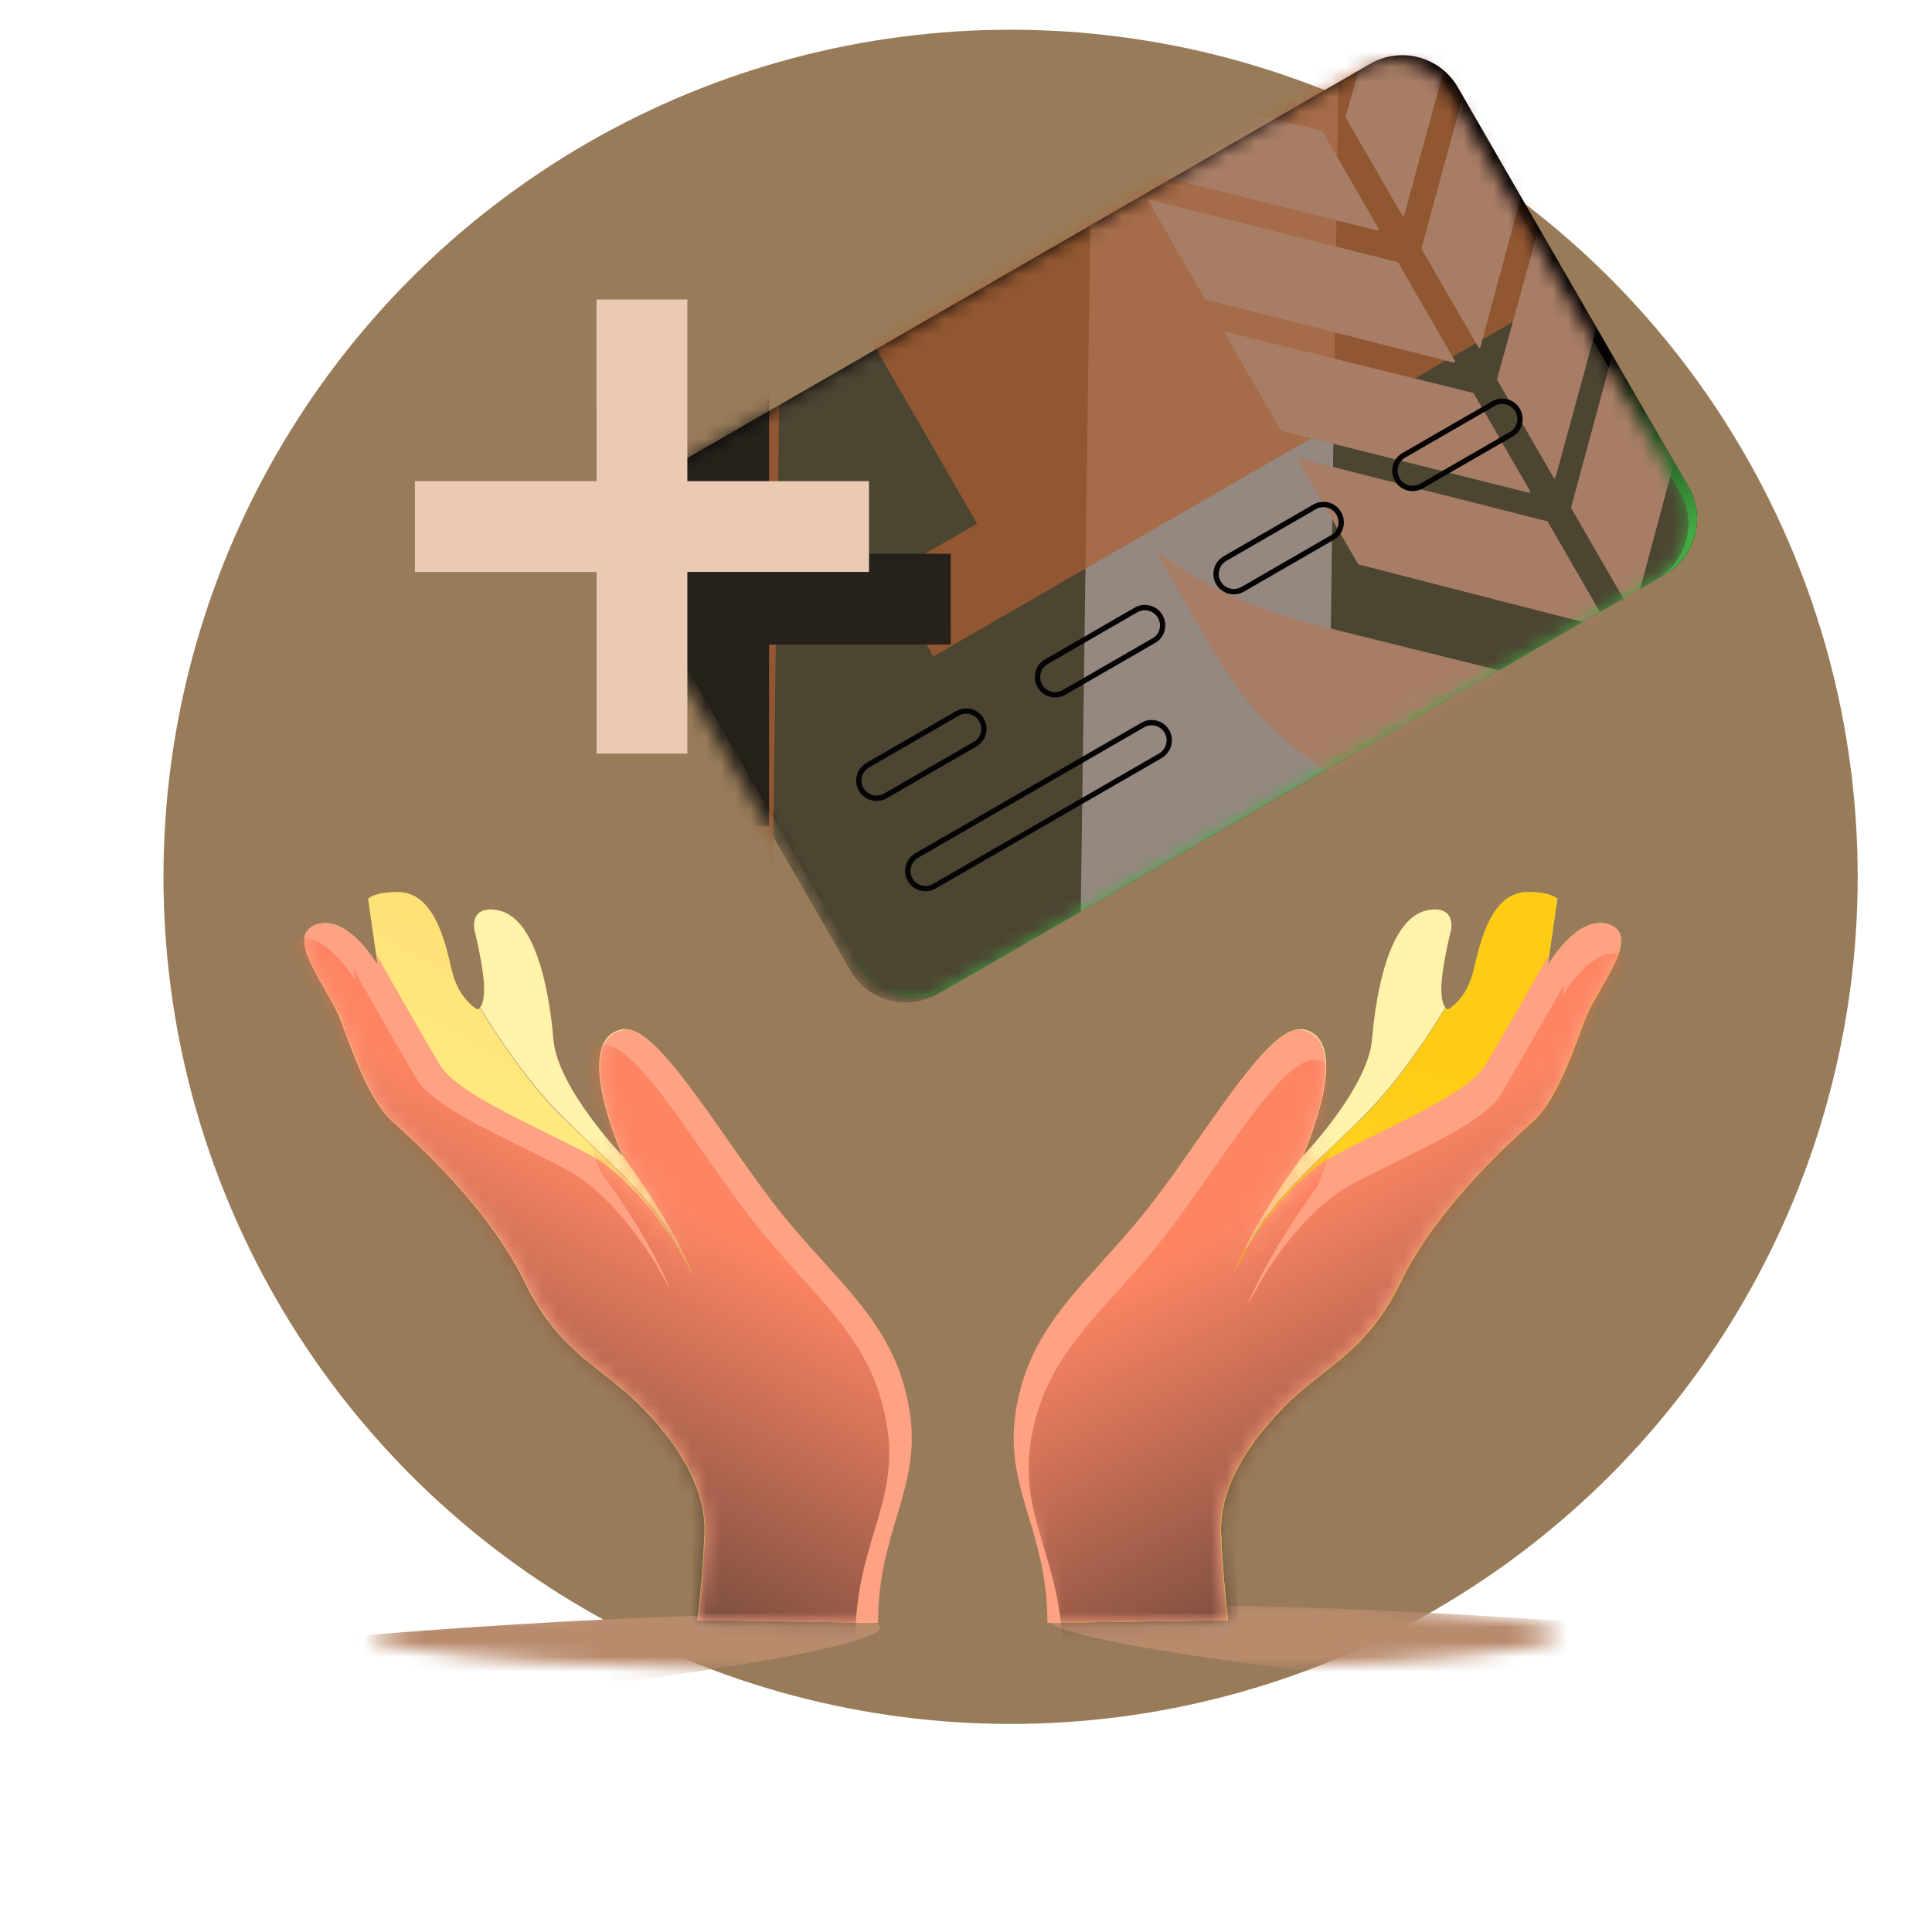 <svg width="130" height="130" viewBox="0 0 130 130" fill="none" xmlns="http://www.w3.org/2000/svg">
<circle cx="68" cy="59" r="57" fill="#987B59"/>
<mask id="mask0_26760_18886" style="mask-type:alpha" maskUnits="userSpaceOnUse" x="24" y="107" width="81" height="6">
<ellipse cx="64.903" cy="110.015" rx="40.039" ry="2.575" fill="url(#paint0_linear_26760_18886)"/>
</mask>
<g mask="url(#mask0_26760_18886)">
<g filter="url(#filter0_f_26760_18886)">
<path fill-rule="evenodd" clip-rule="evenodd" d="M110.268 114.607C132.314 116.319 150.276 116.556 150.386 115.139C150.496 113.721 132.713 111.184 110.666 109.473C88.619 107.762 70.658 107.524 70.547 108.942C70.438 110.36 88.221 112.896 110.268 114.607ZM19.572 115.617C41.597 113.653 59.35 110.913 59.224 109.496C59.098 108.08 41.14 108.524 19.114 110.488C-2.912 112.452 -20.665 115.193 -20.538 116.609C-20.412 118.026 -2.454 117.582 19.572 115.617Z" fill="#B98B6D"/>
</g>
</g>
<path d="M108.347 62.235C106.177 61.404 104.145 64.96 104.145 64.96L104.791 60.48C104.791 60.48 104.422 60.019 102.805 60.019C100.358 60.019 99.619 63.297 99.157 65.283C98.695 67.269 97.448 67.915 97.448 67.915C97.448 67.915 97.356 67.915 97.264 67.823C96.571 68.978 94.4 72.441 91.999 74.889C89.043 77.844 85.488 80.707 83.917 84.079L82.393 82.047L87.427 69.255C85.257 69.301 81.608 75.535 77.822 80.615C73.896 85.88 69.786 88.466 68.539 94.192C67.292 99.919 70.525 102.643 70.525 109.201L82.624 109.016C82.624 109.016 82.255 105.738 82.162 103.151C82.07 100.519 83.456 97.702 86.273 94.793C89.09 91.883 91.907 91.144 94.308 86.157C96.756 81.169 101.697 76.782 103.221 75.397C104.699 74.011 105.761 71.01 106.592 68.747C107.423 66.484 110.471 63.113 108.347 62.235Z" fill="#88BBFB"/>
<path d="M108.347 62.235C106.177 61.404 104.145 64.96 104.145 64.96L104.791 60.48C104.791 60.48 104.422 60.019 102.805 60.019C100.358 60.019 99.619 63.297 99.157 65.283C98.695 67.269 97.448 67.915 97.448 67.915C97.448 67.915 97.356 67.915 97.264 67.823C96.571 68.978 94.4 72.441 91.999 74.889C89.043 77.844 85.488 80.707 83.917 84.079L82.393 82.047L87.427 69.255C85.257 69.301 81.608 75.535 77.822 80.615C73.896 85.88 69.786 88.466 68.539 94.192C67.292 99.919 70.525 102.643 70.525 109.201L82.624 109.016C82.624 109.016 82.255 105.738 82.162 103.151C82.07 100.519 83.456 97.702 86.273 94.793C89.09 91.883 91.907 91.144 94.308 86.157C96.756 81.169 101.697 76.782 103.221 75.397C104.699 74.011 105.761 71.01 106.592 68.747C107.423 66.484 110.471 63.113 108.347 62.235Z" fill="url(#paint1_linear_26760_18886)"/>
<path d="M108.347 62.235C106.177 61.404 104.145 64.96 104.145 64.96L104.791 60.48C104.791 60.48 104.422 60.019 102.805 60.019C100.358 60.019 99.619 63.297 99.157 65.283C98.695 67.269 97.448 67.915 97.448 67.915C97.448 67.915 97.356 67.915 97.264 67.823C96.571 68.978 94.4 72.441 91.999 74.889C89.043 77.844 85.488 80.707 83.917 84.079L82.393 82.047L87.427 69.255C85.257 69.301 81.608 75.535 77.822 80.615C73.896 85.88 69.786 88.466 68.539 94.192C67.292 99.919 70.525 102.643 70.525 109.201L82.624 109.016C82.624 109.016 82.255 105.738 82.162 103.151C82.07 100.519 83.456 97.702 86.273 94.793C89.09 91.883 91.907 91.144 94.308 86.157C96.756 81.169 101.697 76.782 103.221 75.397C104.699 74.011 105.761 71.01 106.592 68.747C107.423 66.484 110.471 63.113 108.347 62.235Z" fill="url(#paint2_linear_26760_18886)"/>
<path d="M108.347 62.235C106.177 61.404 104.145 64.96 104.145 64.96L104.791 60.48C104.791 60.48 104.422 60.019 102.805 60.019C100.358 60.019 99.619 63.297 99.157 65.283C98.695 67.269 97.448 67.915 97.448 67.915C97.448 67.915 97.356 67.915 97.264 67.823C96.571 68.978 94.4 72.441 91.999 74.889C89.043 77.844 85.488 80.707 83.917 84.079L82.393 82.047L87.427 69.255C85.257 69.301 81.608 75.535 77.822 80.615C73.896 85.88 69.786 88.466 68.539 94.192C67.292 99.919 70.525 102.643 70.525 109.201L82.624 109.016C82.624 109.016 82.255 105.738 82.162 103.151C82.07 100.519 83.456 97.702 86.273 94.793C89.09 91.883 91.907 91.144 94.308 86.157C96.756 81.169 101.697 76.782 103.221 75.397C104.699 74.011 105.761 71.01 106.592 68.747C107.423 66.484 110.471 63.113 108.347 62.235Z" fill="url(#paint3_linear_26760_18886)"/>
<path d="M83.916 84.032C85.486 80.661 89.042 77.844 91.998 74.842C94.399 72.395 96.57 68.931 97.262 67.776C97.124 67.638 96.985 67.315 96.985 66.53C96.985 65.144 97.632 62.604 97.632 62.604C97.632 62.604 98.001 60.988 96.246 61.219C93.522 61.496 92.598 66.668 92.321 69.947C92.044 73.226 87.657 77.798 87.657 77.798C87.657 77.798 91.213 69.901 87.657 69.254C87.61 69.254 87.518 69.254 87.426 69.254L82.392 82L83.916 84.032Z" fill="#FFF2AA"/>
<path fill-rule="evenodd" clip-rule="evenodd" d="M104.144 64.96C104.144 64.96 106.176 61.404 108.346 62.235C109.832 62.849 108.765 64.683 107.704 66.505C107.249 67.287 106.795 68.067 106.545 68.747C106.514 68.833 106.482 68.921 106.449 69.009C105.632 71.237 104.595 74.064 103.174 75.397C103.124 75.443 103.07 75.492 103.012 75.544C101.327 77.073 96.628 81.334 94.261 86.157C92.633 89.54 90.813 90.968 88.931 92.445C88.039 93.145 87.132 93.857 86.226 94.793C83.409 97.702 82.023 100.519 82.116 103.151C82.208 105.738 82.578 109.016 82.578 109.016L70.478 109.201C70.478 106.257 69.827 104.086 69.222 102.069C68.478 99.592 67.805 97.348 68.492 94.192C68.505 94.132 68.519 94.072 68.533 94.012C69.392 90.158 71.606 87.71 74.168 84.876C75.287 83.639 76.471 82.329 77.638 80.797C77.684 80.737 77.729 80.676 77.775 80.615C77.894 80.457 78.013 80.298 78.132 80.138C78.651 79.437 79.168 78.718 79.677 78C80.025 77.509 80.368 77.019 80.707 76.535C82.862 73.464 84.825 70.665 86.364 69.67L86.353 69.691C86.818 69.381 87.241 69.236 87.613 69.301C91.169 69.901 87.613 77.844 87.613 77.844C87.613 77.844 84.653 81.738 83.007 85.586L83.039 85.603L83.917 84.033C83.917 84.033 86.595 79.415 89.966 77.66C90.796 77.216 91.746 76.748 92.725 76.265C95.723 74.787 98.99 73.176 99.895 71.749C101.05 69.855 104.236 64.221 104.236 64.221L104.144 64.96Z" fill="#FFA183"/>
<mask id="mask1_26760_18886" style="mask-type:alpha" maskUnits="userSpaceOnUse" x="68" y="62" width="42" height="48">
<path fill-rule="evenodd" clip-rule="evenodd" d="M104.14 64.96C104.14 64.96 106.172 61.404 108.342 62.235C109.829 62.849 108.761 64.683 107.701 66.505C107.245 67.287 106.791 68.067 106.541 68.747C106.51 68.833 106.478 68.921 106.445 69.009C105.628 71.237 104.592 74.064 103.17 75.397C103.12 75.443 103.066 75.492 103.008 75.544C101.323 77.073 96.624 81.334 94.257 86.157C92.629 89.54 90.809 90.968 88.927 92.445C88.035 93.145 87.128 93.857 86.222 94.793C83.405 97.702 82.019 100.519 82.112 103.151C82.204 105.738 82.574 109.016 82.574 109.016L70.474 109.201C70.474 106.257 69.823 104.086 69.218 102.069C68.475 99.592 67.801 97.348 68.489 94.192C68.502 94.132 68.515 94.072 68.529 94.012C69.388 90.158 71.602 87.71 74.165 84.876C75.283 83.639 76.467 82.329 77.635 80.797C77.68 80.737 77.725 80.676 77.771 80.615C77.89 80.457 78.009 80.298 78.128 80.138C78.648 79.437 79.164 78.718 79.673 78C80.021 77.509 80.365 77.019 80.704 76.535C82.858 73.464 84.821 70.665 86.36 69.67L86.349 69.691C86.814 69.381 87.237 69.236 87.609 69.301C91.165 69.901 87.609 77.844 87.609 77.844C87.609 77.844 84.649 81.738 83.003 85.586L83.035 85.603L83.913 84.033C83.913 84.033 86.591 79.415 89.963 77.66C90.792 77.216 91.742 76.748 92.721 76.265C95.719 74.787 98.986 73.176 99.891 71.749C101.046 69.855 104.232 64.221 104.232 64.221L104.14 64.96Z" fill="#FFA183"/>
</mask>
<g mask="url(#mask1_26760_18886)">
<g opacity="0.5" filter="url(#filter1_f_26760_18886)">
<path fill-rule="evenodd" clip-rule="evenodd" d="M105.152 66.984C105.152 66.984 107.184 63.428 109.354 64.26C110.84 64.874 109.773 66.708 108.712 68.529C108.257 69.311 107.803 70.091 107.553 70.771C107.521 70.858 107.489 70.945 107.457 71.034C106.64 73.261 105.603 76.089 104.182 77.421C104.132 77.467 104.078 77.516 104.02 77.568C102.334 79.097 97.636 83.359 95.269 88.181C93.64 91.564 91.82 92.992 89.939 94.469C89.046 95.17 88.14 95.881 87.234 96.817C84.417 99.727 83.031 102.544 83.124 105.176C83.216 107.762 83.585 111.041 83.585 111.041L71.486 111.226C71.486 108.282 70.835 106.11 70.229 104.093C69.486 101.617 68.813 99.373 69.5 96.217C69.513 96.156 69.527 96.096 69.541 96.037C70.4 92.182 72.614 89.734 75.176 86.9C76.294 85.663 77.479 84.353 78.646 82.821C78.692 82.761 78.737 82.701 78.782 82.64C78.902 82.482 79.021 82.323 79.14 82.162C79.659 81.461 80.175 80.742 80.685 80.025C81.032 79.534 81.376 79.043 81.715 78.56C83.87 75.488 85.832 72.689 87.372 71.695L87.361 71.716C87.826 71.405 88.249 71.26 88.621 71.325C92.177 71.925 88.621 79.868 88.621 79.868C88.621 79.868 85.661 83.763 84.015 87.611L84.047 87.627L84.925 86.057C84.925 86.057 87.603 81.439 90.974 79.684C91.804 79.241 92.754 78.772 93.733 78.29C96.731 76.811 99.998 75.2 100.903 73.773C102.058 71.88 105.244 66.246 105.244 66.246L105.152 66.984Z" fill="url(#paint4_linear_26760_18886)"/>
</g>
</g>
<path d="M21.212 62.235C23.382 61.404 25.414 64.96 25.414 64.96L24.767 60.48C24.767 60.48 25.137 60.019 26.753 60.019C29.201 60.019 29.94 63.297 30.401 65.283C30.863 67.269 32.11 67.915 32.11 67.915C32.11 67.915 32.203 67.915 32.295 67.823C32.988 68.978 35.158 72.441 37.559 74.889C40.515 77.844 44.071 80.707 45.641 84.079L47.165 82.047L42.131 69.255C44.302 69.301 47.95 75.535 51.737 80.615C55.662 85.88 59.773 88.466 61.019 94.192C62.266 99.919 59.034 102.643 59.034 109.201L46.934 109.016C46.934 109.016 47.304 105.738 47.396 103.151C47.488 100.519 46.103 97.702 43.286 94.793C40.469 91.883 37.652 91.144 35.251 86.157C32.803 81.169 27.862 76.782 26.338 75.397C24.86 74.011 23.798 71.01 22.966 68.747C22.135 66.484 19.087 63.113 21.212 62.235Z" fill="url(#paint5_linear_26760_18886)"/>
<path d="M45.643 84.032C44.072 80.661 40.517 77.844 37.561 74.842C35.16 72.395 32.989 68.931 32.296 67.776C32.435 67.638 32.574 67.315 32.574 66.53C32.574 65.144 31.927 62.604 31.927 62.604C31.927 62.604 31.558 60.988 33.312 61.219C36.037 61.496 36.961 66.668 37.238 69.947C37.515 73.226 41.902 77.798 41.902 77.798C41.902 77.798 38.346 69.901 41.902 69.254C41.948 69.254 42.041 69.254 42.133 69.254L47.167 82L45.643 84.032Z" fill="#FFF2AA"/>
<path fill-rule="evenodd" clip-rule="evenodd" d="M25.415 64.96C25.415 64.96 23.383 61.404 21.212 62.235C19.726 62.849 20.794 64.683 21.854 66.505C22.309 67.287 22.764 68.067 23.013 68.747C23.045 68.833 23.077 68.921 23.11 69.009C23.926 71.237 24.963 74.064 26.384 75.397C26.435 75.443 26.489 75.492 26.546 75.544C28.232 77.073 32.931 81.334 35.297 86.157C36.926 89.54 38.746 90.968 40.627 92.445C41.52 93.145 42.426 93.857 43.333 94.793C46.15 97.702 47.535 100.519 47.443 103.151C47.35 105.738 46.981 109.016 46.981 109.016L59.081 109.201C59.081 106.257 59.732 104.086 60.337 102.069C61.08 99.592 61.753 97.348 61.066 94.192C61.053 94.132 61.04 94.072 61.026 94.012C60.166 90.158 57.953 87.71 55.39 84.876C54.272 83.639 53.087 82.329 51.92 80.797C51.875 80.737 51.829 80.676 51.784 80.615C51.664 80.457 51.545 80.298 51.426 80.138C50.907 79.437 50.391 78.718 49.882 78C49.534 77.509 49.19 77.019 48.851 76.535C46.697 73.464 44.734 70.665 43.194 69.67L43.206 69.691C42.74 69.381 42.318 69.236 41.946 69.301C38.39 69.901 41.946 77.844 41.946 77.844C41.946 77.844 44.906 81.738 46.552 85.586L46.519 85.603L45.642 84.033C45.642 84.033 42.963 79.415 39.592 77.66C38.762 77.216 37.812 76.748 36.834 76.265C33.836 74.787 30.569 73.176 29.663 71.749C28.509 69.855 25.322 64.221 25.322 64.221L25.415 64.96Z" fill="#FFA183"/>
<mask id="mask2_26760_18886" style="mask-type:alpha" maskUnits="userSpaceOnUse" x="20" y="62" width="42" height="48">
<path fill-rule="evenodd" clip-rule="evenodd" d="M25.411 64.96C25.411 64.96 23.379 61.404 21.208 62.235C19.722 62.849 20.79 64.683 21.85 66.505C22.306 67.287 22.76 68.067 23.009 68.747C23.041 68.833 23.073 68.921 23.106 69.009C23.922 71.237 24.959 74.064 26.381 75.397C26.431 75.443 26.485 75.492 26.543 75.544C28.228 77.073 32.927 81.334 35.293 86.157C36.922 89.54 38.742 90.968 40.623 92.445C41.516 93.145 42.422 93.857 43.329 94.793C46.146 97.702 47.531 100.519 47.439 103.151C47.347 105.738 46.977 109.016 46.977 109.016L59.077 109.201C59.077 106.257 59.728 104.086 60.333 102.069C61.076 99.592 61.749 97.348 61.062 94.192C61.049 94.132 61.036 94.072 61.022 94.012C60.162 90.158 57.949 87.71 55.386 84.876C54.268 83.639 53.084 82.329 51.916 80.797C51.871 80.737 51.825 80.676 51.78 80.615C51.661 80.457 51.541 80.298 51.423 80.138C50.903 79.437 50.387 78.718 49.878 78C49.53 77.509 49.186 77.019 48.847 76.535C46.693 73.464 44.73 70.665 43.19 69.67L43.202 69.691C42.736 69.381 42.314 69.236 41.942 69.301C38.386 69.901 41.942 77.844 41.942 77.844C41.942 77.844 44.902 81.738 46.548 85.586L46.515 85.603L45.638 84.033C45.638 84.033 42.959 79.415 39.588 77.66C38.758 77.216 37.809 76.748 36.83 76.265C33.832 74.787 30.565 73.176 29.659 71.749C28.505 69.855 25.318 64.221 25.318 64.221L25.411 64.96Z" fill="#FFA183"/>
</mask>
<g mask="url(#mask2_26760_18886)">
<g opacity="0.5" filter="url(#filter2_f_26760_18886)">
<path fill-rule="evenodd" clip-rule="evenodd" d="M23.895 65.973C23.895 65.973 21.863 62.417 19.693 63.248C18.207 63.862 19.274 65.696 20.335 67.517C20.79 68.3 21.244 69.08 21.494 69.76C21.526 69.846 21.558 69.933 21.59 70.022C22.407 72.249 23.444 75.077 24.865 76.409C24.915 76.455 24.969 76.504 25.027 76.556C26.712 78.085 31.411 82.347 33.778 87.17C35.407 90.552 37.226 91.981 39.108 93.457C40 94.158 40.907 94.869 41.813 95.805C44.63 98.715 46.016 101.532 45.923 104.164C45.831 106.75 45.462 110.029 45.462 110.029L57.561 110.214C57.561 107.27 58.212 105.099 58.818 103.081C59.561 100.605 60.234 98.361 59.547 95.205C59.535 95.154 59.524 95.103 59.513 95.052C58.657 91.182 56.439 88.729 53.871 85.888C52.745 84.643 51.552 83.324 50.377 81.778C50.34 81.728 50.302 81.678 50.264 81.628C50.17 81.503 50.075 81.377 49.981 81.25C49.409 80.48 48.84 79.687 48.28 78.897C47.96 78.445 47.644 77.994 47.332 77.548C45.177 74.477 43.214 71.677 41.675 70.683L41.686 70.704C41.221 70.393 40.798 70.249 40.426 70.313C36.871 70.914 40.426 78.857 40.426 78.857C40.426 78.857 43.386 82.751 45.032 86.599L45 86.615L44.122 85.045C44.122 85.045 41.444 80.427 38.073 78.672C37.243 78.229 36.293 77.761 35.314 77.278C32.316 75.8 29.049 74.189 28.144 72.761C26.989 70.868 23.803 65.234 23.803 65.234L23.895 65.973Z" fill="url(#paint6_linear_26760_18886)"/>
</g>
</g>
<path d="M112.03 38.65L63.68 66.564C61.614 67.757 58.975 67.054 57.785 64.993L42.259 38.102C41.07 36.041 41.781 33.404 43.846 32.211L92.196 4.297C94.262 3.104 96.901 3.807 98.091 5.867L113.617 32.759C114.808 34.822 114.096 37.457 112.03 38.65Z" fill="#050304"/>
<path d="M112.03 38.65L63.68 66.564C61.614 67.757 58.975 67.054 57.785 64.993L42.259 38.102C41.07 36.041 41.781 33.404 43.846 32.211L92.196 4.297C94.262 3.104 96.901 3.807 98.091 5.867L113.617 32.759C114.808 34.822 114.096 37.457 112.03 38.65Z" fill="url(#paint7_linear_26760_18886)"/>
<mask id="mask3_26760_18886" style="mask-type:alpha" maskUnits="userSpaceOnUse" x="41" y="4" width="73" height="64">
<path d="M111.455 38.982L63.106 66.896C61.04 68.089 58.401 67.386 57.211 65.325L41.685 38.434C40.496 36.373 41.206 33.736 43.272 32.543L91.622 4.629C93.688 3.436 96.327 4.139 97.517 6.199L113.042 33.091C114.234 35.154 113.521 37.789 111.455 38.982Z" fill="white"/>
</mask>
<g mask="url(#mask3_26760_18886)">
<g filter="url(#filter3_ii_26760_18886)">
<path d="M111.455 38.982L63.106 66.896C61.04 68.089 58.401 67.386 57.211 65.325L41.685 38.434C40.496 36.373 41.206 33.736 43.272 32.543L91.622 4.629C93.688 3.436 96.327 4.139 97.517 6.199L113.042 33.091C114.234 35.154 113.521 37.789 111.455 38.982Z" fill="#C4D7D8"/>
<path d="M111.455 38.982L63.106 66.896C61.04 68.089 58.401 67.386 57.211 65.325L41.685 38.434C40.496 36.373 41.206 33.736 43.272 32.543L91.622 4.629C93.688 3.436 96.327 4.139 97.517 6.199L113.042 33.091C114.234 35.154 113.521 37.789 111.455 38.982Z" fill="url(#paint8_linear_26760_18886)"/>
<path d="M111.455 38.982L63.106 66.896C61.04 68.089 58.401 67.386 57.211 65.325L41.685 38.434C40.496 36.373 41.206 33.736 43.272 32.543L91.622 4.629C93.688 3.436 96.327 4.139 97.517 6.199L113.042 33.091C114.234 35.154 113.521 37.789 111.455 38.982Z" fill="url(#paint9_radial_26760_18886)"/>
<path d="M111.455 38.982L63.106 66.896C61.04 68.089 58.401 67.386 57.211 65.325L41.685 38.434C40.496 36.373 41.206 33.736 43.272 32.543L91.622 4.629C93.688 3.436 96.327 4.139 97.517 6.199L113.042 33.091C114.234 35.154 113.521 37.789 111.455 38.982Z" fill="#4C4532"/>
</g>
<g filter="url(#filter4_f_26760_18886)">
<path d="M89.416 51.703L72.719 61.343L73.359 15.174L90.056 5.533L89.416 51.703Z" fill="#958880"/>
</g>
<g filter="url(#filter5_f_26760_18886)">
<path d="M44.801 -1.046L85.35 -24.457L106.297 11.824L128.77 -1.15C129.071 -1.325 129.434 -1.365 129.777 -1.263C130.121 -1.161 130.417 -0.925 130.601 -0.606L133.04 3.618L62.802 44.17L60.363 39.946C60.179 39.627 60.123 39.252 60.206 38.904C60.289 38.555 60.506 38.262 60.808 38.087L65.748 35.235L44.801 -1.046Z" fill="#AF5E31" fill-opacity="0.7"/>
</g>
<path fill-rule="evenodd" clip-rule="evenodd" d="M81.161 -0.951L81.176 -0.924L81.249 -0.798L81.287 -0.732C81.32 -0.675 81.269 -0.608 81.206 -0.623L81.132 -0.642L80.991 -0.677L80.961 -0.684L79.172 -1.129C79.152 -1.134 79.136 -1.146 79.126 -1.164L69.61 -17.645C69.59 -17.681 69.544 -17.693 69.509 -17.672L68.003 -16.803C67.968 -16.783 67.956 -16.738 67.977 -16.702L76.388 -2.134L76.403 -2.107L76.476 -1.98L76.514 -1.914C76.547 -1.858 76.496 -1.79 76.433 -1.806L76.359 -1.825L76.218 -1.86L76.187 -1.868L74.413 -2.313C74.394 -2.318 74.377 -2.331 74.367 -2.348L66.554 -15.881C66.533 -15.916 66.488 -15.928 66.453 -15.908L64.949 -15.04C64.914 -15.019 64.902 -14.974 64.923 -14.939L71.633 -3.316L71.648 -3.29L71.721 -3.164L71.759 -3.097C71.792 -3.041 71.741 -2.974 71.678 -2.989L71.604 -3.008L71.463 -3.042L71.433 -3.05L69.646 -3.49C69.627 -3.495 69.61 -3.508 69.6 -3.525L63.488 -14.111C63.468 -14.146 63.423 -14.158 63.388 -14.138L61.889 -13.273C61.854 -13.252 61.842 -13.207 61.862 -13.172L70.936 2.544C70.946 2.561 70.962 2.574 70.982 2.579L87.39 6.695L87.42 6.703L87.561 6.738L87.635 6.757C87.698 6.773 87.749 6.705 87.717 6.649L87.679 6.583L87.606 6.456L87.59 6.429L72.67 -19.412C72.65 -19.448 72.605 -19.46 72.57 -19.439L71.071 -18.574C71.036 -18.554 71.024 -18.509 71.044 -18.474L81.161 -0.951ZM72.522 -19.057L87.176 6.325L71.152 2.305L62.244 -13.123L63.339 -13.756L69.335 -3.372C69.386 -3.282 69.473 -3.217 69.573 -3.192L71.605 -2.691C71.93 -2.611 72.192 -2.96 72.025 -3.251L65.305 -14.89L66.405 -15.526L74.102 -2.195C74.153 -2.105 74.239 -2.041 74.339 -2.016L76.359 -1.508C76.684 -1.427 76.948 -1.776 76.78 -2.068L68.359 -16.654L69.461 -17.29L78.86 -1.01C78.912 -0.921 78.998 -0.856 79.098 -0.831L81.133 -0.326C81.458 -0.245 81.721 -0.594 81.553 -0.885L71.426 -18.425L72.522 -19.057ZM90.549 7.865L94.987 -8.191L94.996 -8.223L95.035 -8.364L95.055 -8.437C95.073 -8.5 95.157 -8.51 95.19 -8.454L95.227 -8.389L95.301 -8.261L95.317 -8.233L98.952 -1.937C98.962 -1.92 98.965 -1.9 98.959 -1.881L94.553 14.23L94.544 14.262L94.505 14.404L94.486 14.476C94.468 14.539 94.384 14.55 94.351 14.493L94.314 14.429L94.24 14.301L94.223 14.272L90.557 7.921C90.547 7.904 90.544 7.884 90.549 7.865ZM105.718 34.139L110.089 17.965L110.098 17.933L110.136 17.79L110.156 17.719C110.173 17.655 110.258 17.644 110.29 17.701L110.327 17.765L110.401 17.894L110.418 17.923L114.331 24.699C114.341 24.716 114.343 24.736 114.338 24.755L110.002 40.989L109.993 41.022L109.955 41.165L109.936 41.236C109.919 41.3 109.834 41.311 109.801 41.254L109.764 41.19L109.69 41.062L109.673 41.032L105.726 34.195C105.716 34.178 105.713 34.158 105.718 34.139ZM100.045 0.569L95.65 16.7C95.645 16.719 95.647 16.739 95.657 16.756L99.35 23.151L99.366 23.18L99.44 23.308L99.477 23.373C99.51 23.429 99.595 23.418 99.612 23.355L99.631 23.284L99.67 23.141L99.679 23.108L104.043 6.924C104.048 6.905 104.045 6.884 104.036 6.868L100.375 0.527L100.358 0.498L100.284 0.37L100.247 0.305C100.214 0.249 100.129 0.26 100.112 0.323L100.093 0.395L100.054 0.537L100.045 0.569ZM105.171 9.447L100.734 25.504C100.728 25.523 100.731 25.544 100.741 25.561L104.407 31.911L104.423 31.939L104.497 32.067L104.535 32.132C104.567 32.188 104.652 32.178 104.669 32.115L104.689 32.043L104.728 31.901L104.737 31.869L109.143 15.758C109.148 15.739 109.146 15.719 109.136 15.701L105.501 9.405L105.485 9.377L105.411 9.25L105.373 9.185C105.341 9.128 105.256 9.139 105.239 9.202L105.219 9.274L105.18 9.416L105.171 9.447ZM108.097 41.948L108.113 41.975L108.186 42.103L108.224 42.168C108.256 42.224 108.205 42.292 108.142 42.276L108.069 42.257L107.927 42.221L107.896 42.213L91.421 37.981C91.402 37.977 91.385 37.964 91.376 37.947L87.463 31.17L87.447 31.143L87.374 31.016L87.336 30.951C87.304 30.894 87.355 30.826 87.418 30.842L87.491 30.861L87.633 30.897L87.664 30.905L104.102 35.074C104.122 35.079 104.138 35.091 104.148 35.108L108.097 41.948ZM85.951 -3.724L75.837 -21.241C75.817 -21.276 75.772 -21.288 75.737 -21.268L74.276 -20.424C74.241 -20.404 74.229 -20.359 74.249 -20.324L89.166 5.514L89.183 5.542L89.257 5.67L89.294 5.735C89.327 5.791 89.412 5.781 89.429 5.717L89.448 5.646L89.487 5.503L89.496 5.471L93.897 -10.65C93.902 -10.669 93.899 -10.69 93.889 -10.707L84.815 -26.424C84.794 -26.459 84.749 -26.471 84.714 -26.451L83.255 -25.609C83.22 -25.588 83.208 -25.543 83.228 -25.508L89.341 -14.92C89.351 -14.903 89.354 -14.883 89.349 -14.864L88.866 -13.121L88.858 -13.09L88.818 -12.948L88.798 -12.876C88.781 -12.813 88.696 -12.802 88.664 -12.859L88.626 -12.924L88.553 -13.051L88.536 -13.079L81.828 -24.699C81.807 -24.735 81.762 -24.747 81.727 -24.726L80.257 -23.878C80.222 -23.857 80.21 -23.812 80.23 -23.777L88.046 -10.238C88.056 -10.221 88.059 -10.201 88.054 -10.182L87.57 -8.442L87.561 -8.411L87.522 -8.27L87.501 -8.197C87.484 -8.135 87.4 -8.124 87.367 -8.18L87.329 -8.246L87.256 -8.373L87.24 -8.401L78.829 -22.968C78.809 -23.003 78.764 -23.015 78.729 -22.995L77.27 -22.153C77.234 -22.133 77.222 -22.087 77.243 -22.052L86.757 -5.574C86.766 -5.557 86.769 -5.537 86.764 -5.518L86.28 -3.766L86.272 -3.734L86.233 -3.592L86.213 -3.52C86.195 -3.457 86.111 -3.447 86.078 -3.503L86.04 -3.568L85.967 -3.696L85.951 -3.724ZM89.28 5.097L93.575 -10.638L84.666 -26.069L83.611 -25.459L89.607 -15.073C89.658 -14.985 89.671 -14.88 89.644 -14.781L89.094 -12.794C89.004 -12.469 88.567 -12.413 88.398 -12.706L81.679 -24.344L80.612 -23.728L88.312 -10.392C88.363 -10.303 88.376 -10.197 88.349 -10.099L87.797 -8.115C87.707 -7.79 87.27 -7.735 87.101 -8.027L78.68 -22.613L77.625 -22.003L87.022 -5.727C87.073 -5.639 87.086 -5.534 87.059 -5.436L86.508 -3.438C86.418 -3.113 85.981 -3.057 85.812 -3.35L75.688 -20.885L74.631 -20.275L89.28 5.097ZM92.647 15.188L92.662 15.215L92.735 15.341L92.773 15.407C92.806 15.463 92.755 15.531 92.692 15.515L92.618 15.497L92.477 15.461L92.447 15.454L76.045 11.348C76.025 11.343 76.009 11.331 75.999 11.314L72.362 5.015L72.347 4.988L72.274 4.862L72.236 4.796C72.203 4.739 72.254 4.672 72.317 4.687L72.391 4.706L72.532 4.741L72.562 4.748L88.931 8.796C88.95 8.801 88.967 8.814 88.977 8.831L92.647 15.188ZM97.789 24.094L97.773 24.067L94.079 17.668C94.069 17.651 94.052 17.638 94.033 17.633L77.62 13.508L77.59 13.501L77.448 13.465L77.374 13.447C77.311 13.431 77.26 13.498 77.293 13.555L77.331 13.621L77.404 13.747L77.42 13.774L81.084 20.122C81.094 20.139 81.111 20.151 81.13 20.156L97.573 24.332L97.603 24.34L97.745 24.376L97.818 24.395C97.881 24.411 97.933 24.343 97.9 24.287L97.862 24.221L97.789 24.094ZM102.831 32.826L102.846 32.853L102.919 32.98L102.957 33.046C102.99 33.102 102.939 33.17 102.876 33.154L102.802 33.135L102.66 33.1L102.63 33.093L86.228 28.986C86.209 28.981 86.192 28.969 86.182 28.952L82.546 22.653L82.53 22.627L82.458 22.501L82.419 22.434C82.387 22.378 82.438 22.31 82.501 22.326L82.575 22.344L82.716 22.379L82.746 22.387L99.116 26.437C99.135 26.442 99.152 26.454 99.162 26.472L102.831 32.826ZM118.315 60.769L118.412 60.937L118.507 61.1L118.523 61.128C118.563 61.198 118.477 61.273 118.412 61.224L118.388 61.205C118.337 61.166 118.286 61.128 118.235 61.09C118.184 61.052 118.133 61.015 118.082 60.978C116.674 59.954 115.278 59.3 111.029 58.237C110.844 58.186 99.531 55.31 95.156 54.198L95.139 54.194L95.093 54.182C94.343 53.991 93.805 53.854 93.577 53.796C90.924 53.097 85.512 50.508 81.656 43.83L78.068 37.614L77.981 37.464L77.894 37.313L77.877 37.284C77.835 37.211 77.941 37.12 78.007 37.174L78.014 37.18C78.02 37.185 78.026 37.19 78.032 37.195C78.074 37.229 78.119 37.265 78.168 37.303C78.21 37.337 78.255 37.372 78.303 37.409C79.601 38.409 82.761 40.513 87.807 41.841C89.993 42.413 92.481 43.028 95.587 43.796L95.589 43.796C97.569 44.285 99.801 44.837 102.365 45.479C102.601 45.538 102.852 45.597 103.117 45.658C106.028 46.335 110.595 47.397 114.244 53.717L118.315 60.769ZM112.219 62.964C112.458 63.024 112.71 63.082 112.975 63.144C114.298 63.45 115.922 63.827 117.653 64.734C119.719 65.817 121.94 67.66 123.905 71.064L127.87 77.931C127.348 77.56 126.77 77.198 126.043 76.839C124.877 76.263 123.338 75.703 121.036 75.127C120.648 75.024 105.203 71.134 103.606 70.738C101.078 69.899 95.638 67.435 91.839 60.854L88.996 55.93C90.391 56.751 93.168 58.132 97.647 59.314L97.648 59.315C99.808 59.878 102.263 60.487 105.316 61.244C107.328 61.743 109.601 62.307 112.219 62.964ZM128.595 78.573L128.488 78.389L124.171 70.91C120.513 64.575 115.944 63.517 113.036 62.843C112.774 62.782 112.525 62.724 112.293 62.666C109.672 62.008 107.399 61.445 105.387 60.946C102.336 60.189 99.884 59.581 97.725 59.017C92.679 57.685 89.817 56.103 88.675 55.374C88.64 55.352 88.607 55.33 88.575 55.309C88.524 55.276 88.477 55.245 88.434 55.216C88.423 55.209 88.412 55.201 88.402 55.194C88.334 55.148 88.24 55.234 88.281 55.304L88.302 55.341L88.386 55.487L88.447 55.592L91.574 61.008C95.429 67.684 100.954 70.183 103.522 71.033C105.066 71.416 120.763 75.37 120.96 75.424C125.205 76.486 126.796 77.483 128.254 78.595C128.31 78.638 128.365 78.681 128.421 78.724C128.472 78.763 128.523 78.803 128.574 78.842L128.597 78.861C128.661 78.91 128.746 78.836 128.706 78.766L128.691 78.74L128.595 78.573Z" fill="#A87D66"/>
<g filter="url(#filter6_f_26760_18886)">
<path d="M51.79 73.433L48.629 75.257L49.269 29.088L52.427 27.264L51.79 73.433Z" fill="#925732"/>
</g>
<path d="M76.979 48.943C77.465 48.663 78.085 48.828 78.365 49.312C78.645 49.797 78.47 50.422 77.976 50.707L62.787 59.476C62.301 59.757 61.681 59.592 61.401 59.107C61.123 58.625 61.288 58.002 61.774 57.722L76.979 48.943ZM76.799 48.632L61.594 57.411C60.945 57.785 60.704 58.621 61.087 59.284C61.461 59.931 62.297 60.17 62.965 59.785L78.154 51.016C78.822 50.63 79.051 49.779 78.676 49.13C78.301 48.48 77.467 48.246 76.799 48.632Z" fill="#050304"/>
<path d="M100.572 27.317C101.058 27.037 101.678 27.202 101.958 27.686C102.238 28.171 102.085 28.783 101.618 29.053L101.585 29.071L95.561 32.549C95.075 32.83 94.455 32.665 94.175 32.18C93.895 31.695 94.062 31.076 94.548 30.795L100.572 27.317ZM88.54 34.264C89.026 33.983 89.647 34.148 89.926 34.633C90.206 35.117 90.053 35.73 89.586 35.999L89.553 36.018L83.529 39.496C83.043 39.776 82.423 39.611 82.143 39.127C81.864 38.642 82.031 38.022 82.516 37.742L88.54 34.264ZM76.528 41.199C77.014 40.919 77.634 41.084 77.914 41.569C78.194 42.053 78.04 42.665 77.573 42.935L77.54 42.953L71.514 46.433C71.028 46.714 70.408 46.548 70.128 46.064C69.848 45.579 70.015 44.959 70.501 44.679L76.528 41.199ZM64.505 48.162C64.991 47.881 65.612 48.047 65.891 48.531C66.171 49.016 66.004 49.636 65.518 49.916L59.491 53.396C59.005 53.676 58.385 53.511 58.105 53.026C57.826 52.542 57.993 51.922 58.479 51.642L64.505 48.162ZM100.392 27.006L94.368 30.484C93.701 30.869 93.488 31.71 93.863 32.36C94.247 33.026 95.089 33.237 95.741 32.861L101.765 29.383C101.776 29.377 101.786 29.37 101.797 29.364C102.433 28.997 102.649 28.161 102.27 27.506C101.886 26.84 101.044 26.63 100.392 27.006ZM88.361 33.952L82.337 37.43C81.669 37.816 81.456 38.657 81.831 39.307C82.216 39.973 83.058 40.183 83.709 39.807L89.733 36.329C89.744 36.323 89.755 36.317 89.766 36.31C90.401 35.944 90.617 35.108 90.239 34.453C89.854 33.787 89.012 33.576 88.361 33.952ZM76.348 40.888L70.321 44.367C69.653 44.753 69.441 45.594 69.816 46.244C70.2 46.91 71.042 47.12 71.694 46.744L77.718 43.266C77.728 43.26 77.739 43.254 77.75 43.248C78.385 42.881 78.601 42.045 78.223 41.39C77.839 40.724 76.997 40.513 76.348 40.888ZM64.327 47.853L58.3 51.333C57.651 51.707 57.41 52.543 57.795 53.209C58.168 53.856 59.005 54.095 59.673 53.71L65.697 50.232C66.365 49.846 66.578 49.005 66.202 48.355C65.827 47.706 64.995 47.468 64.327 47.853Z" fill="#050304"/>
<g filter="url(#filter7_f_26760_18886)">
<path fill-rule="evenodd" clip-rule="evenodd" d="M51.751 37.263L51.75 25.038L45.639 25.039L45.64 37.263L33.416 37.264L33.416 43.375L45.64 43.374L45.641 55.595L51.752 55.595L51.751 43.374L63.973 43.373L63.972 37.262L51.751 37.263Z" fill="#26221B"/>
</g>
</g>
<g filter="url(#filter8_ii_26760_18886)">
<path fill-rule="evenodd" clip-rule="evenodd" d="M46.251 32.374L46.25 20.15L40.139 20.15L40.14 32.374L27.916 32.375L27.916 38.486L40.14 38.486L40.141 50.707L46.252 50.706L46.251 38.485L58.473 38.485L58.472 32.374L46.251 32.374Z" fill="#EBCAB4"/>
</g>
<defs>
<filter id="filter0_f_26760_18886" x="-22.983" y="105.572" width="175.815" height="14.31" filterUnits="userSpaceOnUse" color-interpolation-filters="sRGB">
<feFlood flood-opacity="0" result="BackgroundImageFix"/>
<feBlend mode="normal" in="SourceGraphic" in2="BackgroundImageFix" result="shape"/>
<feGaussianBlur stdDeviation="1.222" result="effect1_foregroundBlur_26760_18886"/>
</filter>
<filter id="filter1_f_26760_18886" x="66.77" y="61.689" width="45.76" height="51.981" filterUnits="userSpaceOnUse" color-interpolation-filters="sRGB">
<feFlood flood-opacity="0" result="BackgroundImageFix"/>
<feBlend mode="normal" in="SourceGraphic" in2="BackgroundImageFix" result="shape"/>
<feGaussianBlur stdDeviation="1.222" result="effect1_foregroundBlur_26760_18886"/>
</filter>
<filter id="filter2_f_26760_18886" x="16.517" y="60.678" width="45.76" height="51.981" filterUnits="userSpaceOnUse" color-interpolation-filters="sRGB">
<feFlood flood-opacity="0" result="BackgroundImageFix"/>
<feBlend mode="normal" in="SourceGraphic" in2="BackgroundImageFix" result="shape"/>
<feGaussianBlur stdDeviation="1.222" result="effect1_foregroundBlur_26760_18886"/>
</filter>
<filter id="filter3_ii_26760_18886" x="40.718" y="3.656" width="73.295" height="64.212" filterUnits="userSpaceOnUse" color-interpolation-filters="sRGB">
<feFlood flood-opacity="0" result="BackgroundImageFix"/>
<feBlend mode="normal" in="SourceGraphic" in2="BackgroundImageFix" result="shape"/>
<feColorMatrix in="SourceAlpha" type="matrix" values="0 0 0 0 0 0 0 0 0 0 0 0 0 0 0 0 0 0 127 0" result="hardAlpha"/>
<feOffset dx="-0.392" dy="-0.392"/>
<feGaussianBlur stdDeviation="0.196"/>
<feComposite in2="hardAlpha" operator="arithmetic" k2="-1" k3="1"/>
<feColorMatrix type="matrix" values="0 0 0 0 0.368 0 0 0 0 0.739 0 0 0 0 0.971 0 0 0 1 0"/>
<feBlend mode="normal" in2="shape" result="effect1_innerShadow_26760_18886"/>
<feColorMatrix in="SourceAlpha" type="matrix" values="0 0 0 0 0 0 0 0 0 0 0 0 0 0 0 0 0 0 127 0" result="hardAlpha"/>
<feOffset dx="0.392" dy="0.392"/>
<feGaussianBlur stdDeviation="0.196"/>
<feComposite in2="hardAlpha" operator="arithmetic" k2="-1" k3="1"/>
<feColorMatrix type="matrix" values="0 0 0 0 1 0 0 0 0 1 0 0 0 0 1 0 0 0 1 0"/>
<feBlend mode="normal" in2="effect1_innerShadow_26760_18886" result="effect2_innerShadow_26760_18886"/>
</filter>
<filter id="filter4_f_26760_18886" x="71.496" y="4.311" width="19.78" height="58.255" filterUnits="userSpaceOnUse" color-interpolation-filters="sRGB">
<feFlood flood-opacity="0" result="BackgroundImageFix"/>
<feBlend mode="normal" in="SourceGraphic" in2="BackgroundImageFix" result="shape"/>
<feGaussianBlur stdDeviation="0.611" result="effect1_foregroundBlur_26760_18886"/>
</filter>
<filter id="filter5_f_26760_18886" x="42.356" y="-26.901" width="93.127" height="73.516" filterUnits="userSpaceOnUse" color-interpolation-filters="sRGB">
<feFlood flood-opacity="0" result="BackgroundImageFix"/>
<feBlend mode="normal" in="SourceGraphic" in2="BackgroundImageFix" result="shape"/>
<feGaussianBlur stdDeviation="1.222" result="effect1_foregroundBlur_26760_18886"/>
</filter>
<filter id="filter6_f_26760_18886" x="47.407" y="26.042" width="6.241" height="50.438" filterUnits="userSpaceOnUse" color-interpolation-filters="sRGB">
<feFlood flood-opacity="0" result="BackgroundImageFix"/>
<feBlend mode="normal" in="SourceGraphic" in2="BackgroundImageFix" result="shape"/>
<feGaussianBlur stdDeviation="0.611" result="effect1_foregroundBlur_26760_18886"/>
</filter>
<filter id="filter7_f_26760_18886" x="30.97" y="22.594" width="35.447" height="35.447" filterUnits="userSpaceOnUse" color-interpolation-filters="sRGB">
<feFlood flood-opacity="0" result="BackgroundImageFix"/>
<feBlend mode="normal" in="SourceGraphic" in2="BackgroundImageFix" result="shape"/>
<feGaussianBlur stdDeviation="1.222" result="effect1_foregroundBlur_26760_18886"/>
</filter>
<filter id="filter8_ii_26760_18886" x="27.439" y="19.675" width="31.508" height="31.507" filterUnits="userSpaceOnUse" color-interpolation-filters="sRGB">
<feFlood flood-opacity="0" result="BackgroundImageFix"/>
<feBlend mode="normal" in="SourceGraphic" in2="BackgroundImageFix" result="shape"/>
<feColorMatrix in="SourceAlpha" type="matrix" values="0 0 0 0 0 0 0 0 0 0 0 0 0 0 0 0 0 0 127 0" result="hardAlpha"/>
<feOffset dx="-0.475" dy="-0.475"/>
<feGaussianBlur stdDeviation="0.237"/>
<feComposite in2="hardAlpha" operator="arithmetic" k2="-1" k3="1"/>
<feColorMatrix type="matrix" values="0 0 0 0 0.581 0 0 0 0 0.831 0 0 0 0 0.988 0 0 0 1 0"/>
<feBlend mode="normal" in2="shape" result="effect1_innerShadow_26760_18886"/>
<feColorMatrix in="SourceAlpha" type="matrix" values="0 0 0 0 0 0 0 0 0 0 0 0 0 0 0 0 0 0 127 0" result="hardAlpha"/>
<feOffset dx="0.475" dy="0.475"/>
<feGaussianBlur stdDeviation="0.237"/>
<feComposite in2="hardAlpha" operator="arithmetic" k2="-1" k3="1"/>
<feColorMatrix type="matrix" values="0 0 0 0 0.996 0 0 0 0 1 0 0 0 0 0.812 0 0 0 1 0"/>
<feBlend mode="normal" in2="effect1_innerShadow_26760_18886" result="effect2_innerShadow_26760_18886"/>
</filter>
<linearGradient id="paint0_linear_26760_18886" x1="64.903" y1="107.44" x2="64.903" y2="112.59" gradientUnits="userSpaceOnUse">
<stop stop-color="#59B148"/>
<stop offset="0.708" stop-color="#FFCA42"/>
<stop offset="1" stop-color="#FEF6B8"/>
</linearGradient>
<linearGradient id="paint1_linear_26760_18886" x1="73.018" y1="109.201" x2="96.773" y2="83.497" gradientUnits="userSpaceOnUse">
<stop stop-color="#93BE4C"/>
<stop offset="1" stop-color="#93BE4C" stop-opacity="0"/>
</linearGradient>
<linearGradient id="paint2_linear_26760_18886" x1="97.683" y1="71.644" x2="85.046" y2="107.939" gradientUnits="userSpaceOnUse">
<stop stop-color="#7DC15D"/>
<stop offset="1" stop-color="#FEE54F"/>
</linearGradient>
<linearGradient id="paint3_linear_26760_18886" x1="97.683" y1="71.644" x2="85.046" y2="107.939" gradientUnits="userSpaceOnUse">
<stop stop-color="#FFCB14"/>
<stop offset="1" stop-color="#FEE54F"/>
</linearGradient>
<linearGradient id="paint4_linear_26760_18886" x1="76.489" y1="85.761" x2="89.65" y2="111.226" gradientUnits="userSpaceOnUse">
<stop stop-color="#FB6944"/>
<stop offset="0.818"/>
<stop offset="1" stop-color="#005ADD"/>
</linearGradient>
<linearGradient id="paint5_linear_26760_18886" x1="43.852" y1="56.111" x2="30.093" y2="80.385" gradientUnits="userSpaceOnUse">
<stop stop-color="#FFD56A"/>
<stop offset="1" stop-color="#FFF085"/>
</linearGradient>
<linearGradient id="paint6_linear_26760_18886" x1="52.558" y1="84.75" x2="39.397" y2="110.214" gradientUnits="userSpaceOnUse">
<stop stop-color="#FB6944"/>
<stop offset="0.818"/>
<stop offset="1" stop-color="#005ADD"/>
</linearGradient>
<linearGradient id="paint7_linear_26760_18886" x1="114.106" y1="37.451" x2="107.019" y2="25.175" gradientUnits="userSpaceOnUse">
<stop offset="0.111" stop-color="#42AB44"/>
<stop offset="1" stop-color="#42AB44" stop-opacity="0"/>
</linearGradient>
<linearGradient id="paint8_linear_26760_18886" x1="39.531" y1="34.703" x2="115.191" y2="37.007" gradientUnits="userSpaceOnUse">
<stop stop-color="#D5F5C5"/>
<stop offset="1" stop-color="#D5F5C5" stop-opacity="0"/>
</linearGradient>
<radialGradient id="paint9_radial_26760_18886" cx="0" cy="0" r="1" gradientUnits="userSpaceOnUse" gradientTransform="translate(68.424 40.924) rotate(3.156) scale(20.968 121.263)">
<stop stop-color="#FFE7DA"/>
<stop offset="1" stop-color="#FFE7DA" stop-opacity="0"/>
</radialGradient>
</defs>
</svg>
